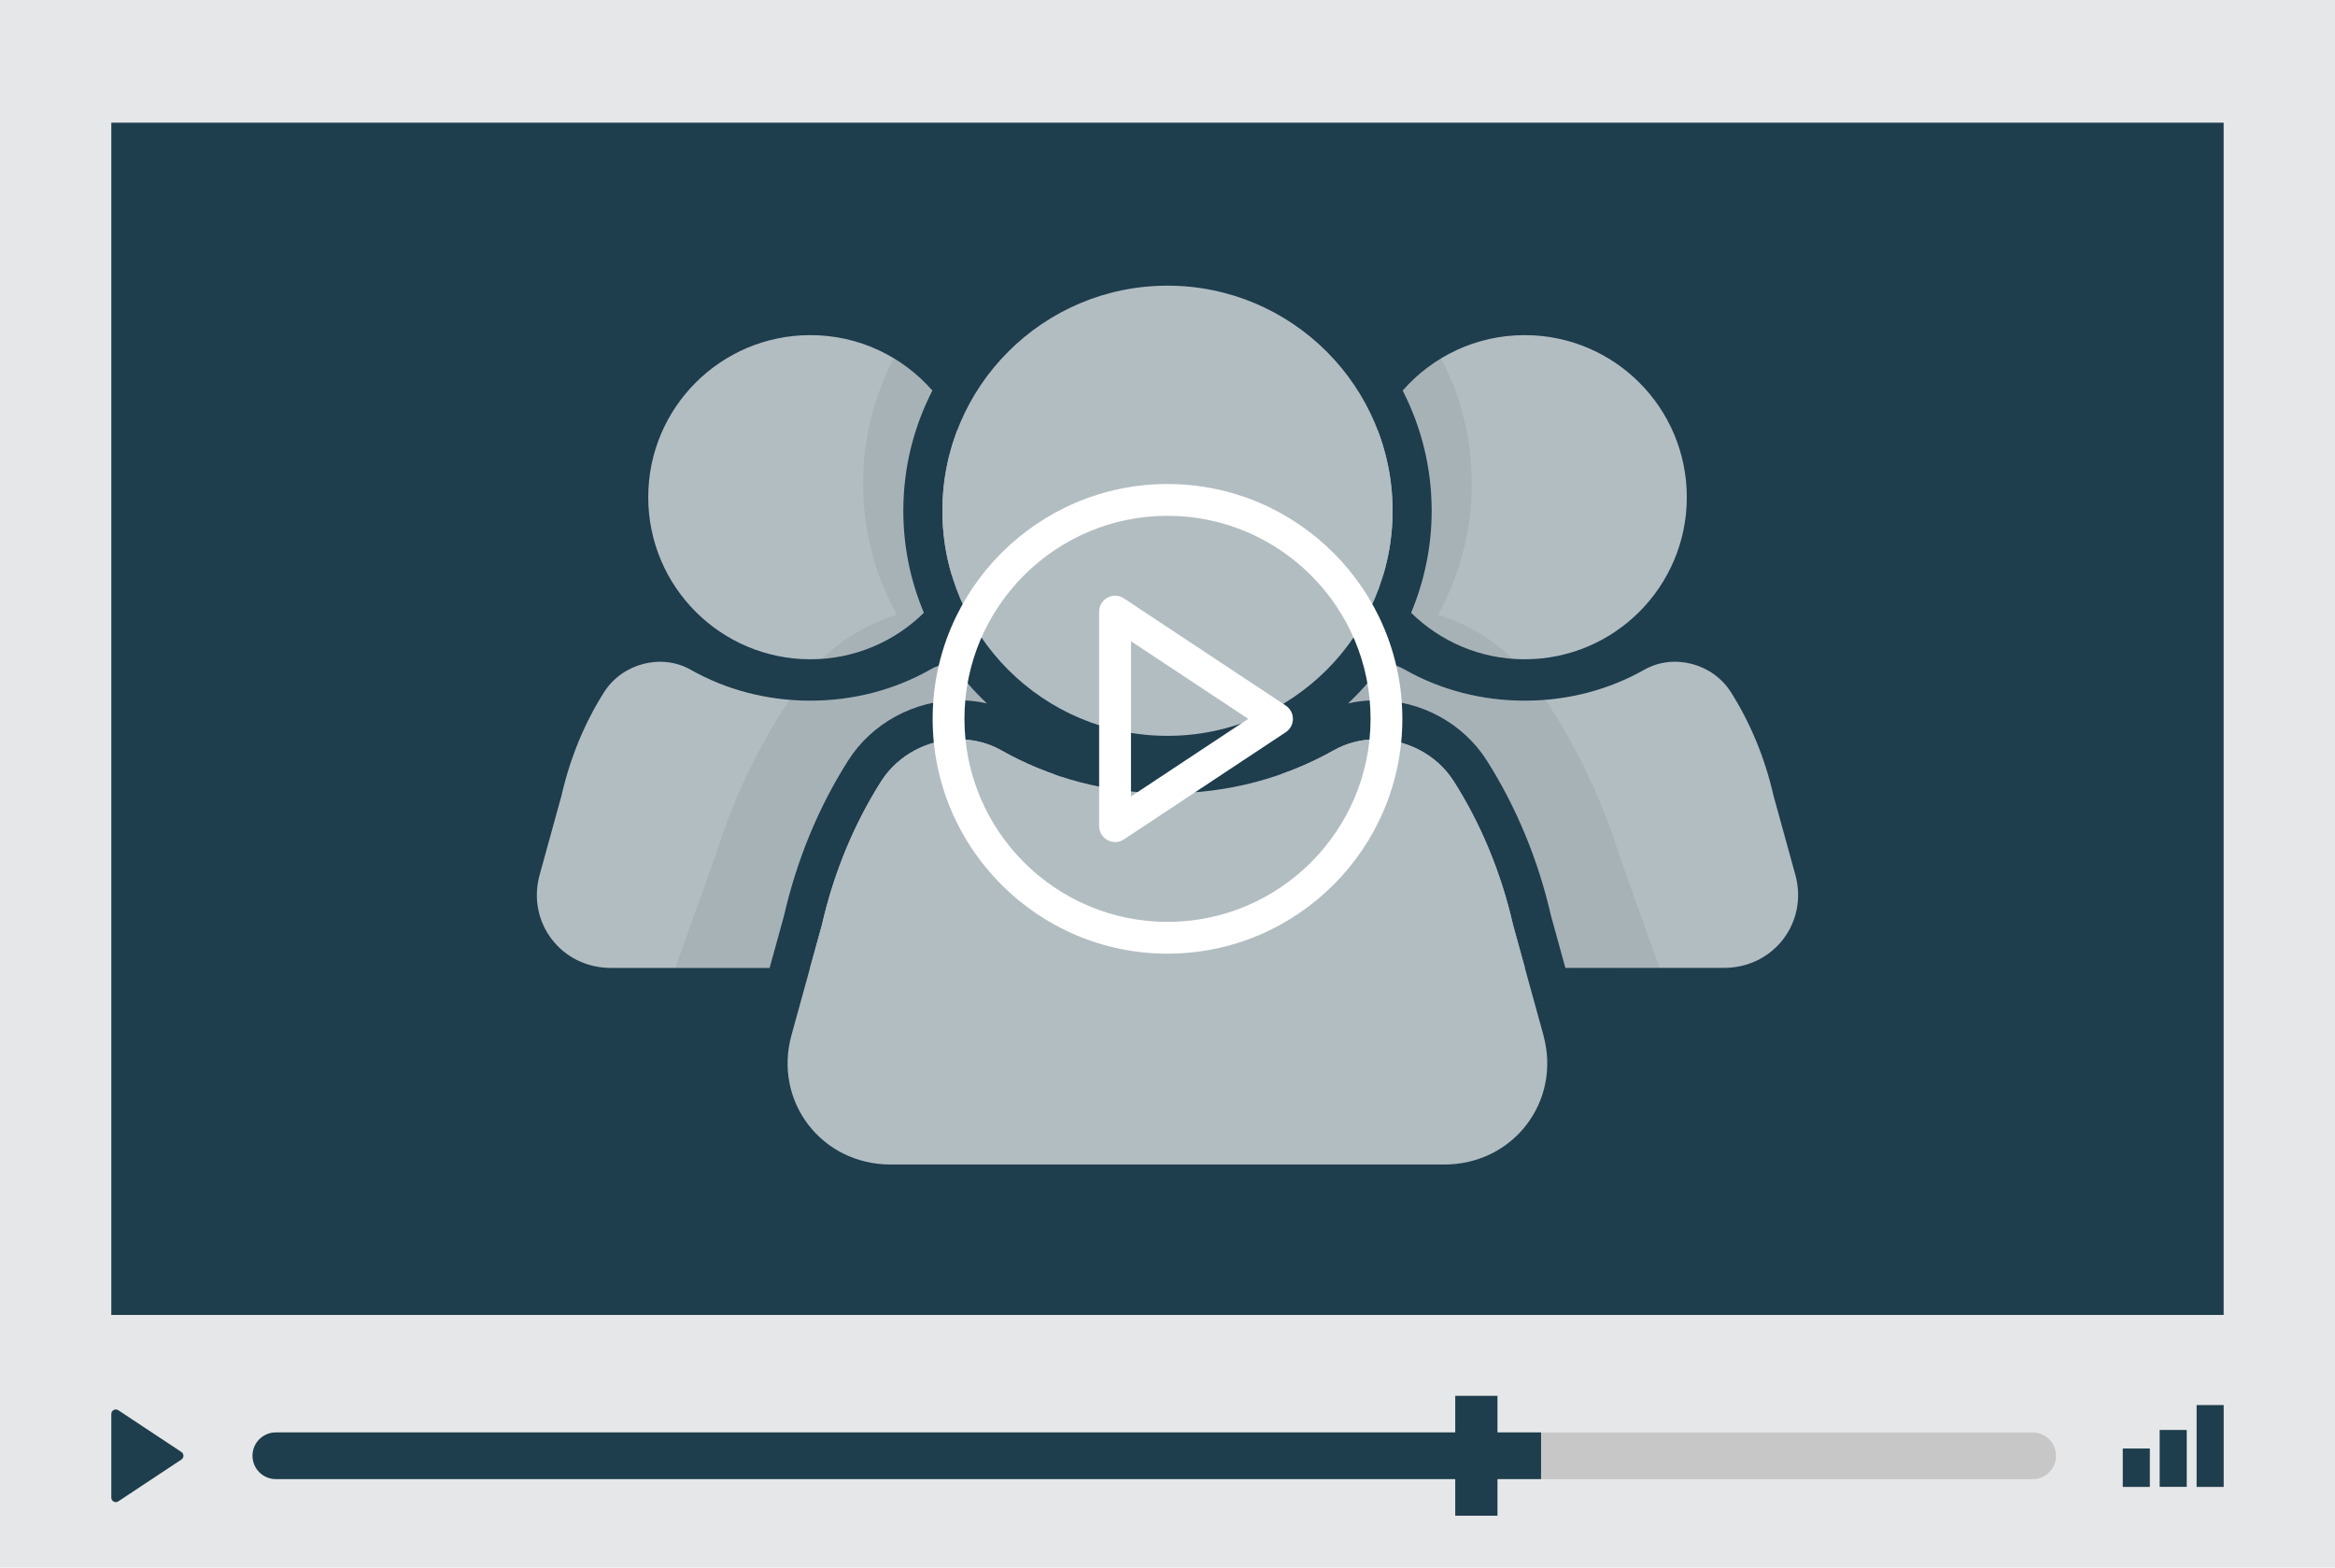<svg xmlns="http://www.w3.org/2000/svg" xmlns:xlink="http://www.w3.org/1999/xlink" width="420.18" height="282.13" viewBox="0 0 420.18 282.13"><defs><clipPath id="c"><path d="M272.29,166.55l2.11,7.64h-35.89c-9,0-15.21-8.21-12.86-16.76l3.92-14.22c.31-1.34.66-2.64,1.04-3.92,3.29-1.16,6.42-2.58,9.37-4.25,2.39-1.35,5.03-1.99,7.67-1.99,5.47,0,10.9,2.75,13.97,7.59,4.75,7.49,8.45,16.2,10.67,25.91ZM190.6,143.21c-.31-1.34-.66-2.64-1.04-3.92-3.28-1.16-6.42-2.58-9.37-4.25-2.39-1.35-5.03-1.99-7.67-1.99-5.47,0-10.9,2.75-13.97,7.59-4.75,7.49-8.45,16.2-10.67,25.91l-2.11,7.64h35.89c9,0,15.21-8.21,12.86-16.76l-3.92-14.22ZM174.98,89.48c0-4.35-.96-8.48-2.67-12.18-1.76,4.54-2.73,9.47-2.73,14.63,0,4.08.61,8.01,1.73,11.72,2.34-4.2,3.67-9.02,3.67-14.17ZM253.92,110.28c5.26,5.17,12.48,8.37,20.44,8.37,16.11,0,29.17-13.06,29.17-29.17s-13.06-29.17-29.17-29.17c-8.76,0-16.61,3.87-21.96,9.98,3.33,6.49,5.23,13.84,5.23,21.63,0,6.51-1.33,12.7-3.7,18.36ZM172.52,126.02c1.71,0,3.42.19,5.07.57-2.37-2.23-4.51-4.7-6.39-7.36-1.33.19-2.64.61-3.85,1.3-6.23,3.53-13.61,5.57-21.53,5.57s-15.3-2.04-21.53-5.57c-5.29-2.99-12.3-1.13-15.58,4.03-3.42,5.39-6.08,11.66-7.68,18.66l-3.92,14.22c-2.36,8.55,3.86,16.76,12.86,16.76h28.52l2.58-9.36c2.33-10.13,6.21-19.54,11.55-27.95,4.24-6.7,11.87-10.86,19.9-10.86ZM250.6,91.92c0-5.16-.97-10.09-2.73-14.63-1.71,3.71-2.67,7.83-2.67,12.18,0,5.14,1.34,9.97,3.67,14.17,1.12-3.71,1.73-7.65,1.73-11.72ZM323.07,157.44l-3.92-14.22c-1.6-6.99-4.26-13.26-7.68-18.66-3.27-5.16-10.28-7.03-15.58-4.03-6.23,3.53-13.61,5.57-21.53,5.57s-15.3-2.04-21.53-5.57c-1.21-.69-2.52-1.11-3.85-1.3-1.88,2.67-4.02,5.14-6.39,7.36,1.65-.37,3.35-.57,5.07-.57,8.03,0,15.66,4.16,19.9,10.86,5.33,8.42,9.22,17.82,11.55,27.95l2.58,9.36h28.52c9,0,15.21-8.21,12.86-16.76ZM145.81,118.65c7.96,0,15.18-3.19,20.44-8.37-2.38-5.65-3.7-11.85-3.7-18.36,0-7.79,1.89-15.13,5.23-21.63-5.35-6.12-13.2-9.98-21.96-9.98-16.11,0-29.17,13.06-29.17,29.17s13.06,29.17,29.17,29.17Z" fill="none" stroke-width="0"></path></clipPath></defs><g><g id="b"><rect width="420.18" height="282.13" fill="#e6e7e8" stroke-width="0"></rect><rect x="20.03" y="22.08" width="380.11" height="214.57" fill="#1e3d4d" stroke-width="0"></rect><g opacity=".66"><path d="M261.63,140.64c-3.07-4.84-8.5-7.59-13.97-7.59-2.63,0-5.28.64-7.67,1.99-2.95,1.67-6.09,3.09-9.37,4.25-.38,1.28-.74,2.58-1.04,3.92l-3.92,14.22c-2.36,8.55,3.86,16.76,12.86,16.76h35.89l-2.11-7.64c-2.22-9.72-5.92-18.42-10.67-25.91Z" fill="#fff" stroke-width="0"></path><path d="M158.55,140.64c-4.75,7.49-8.45,16.2-10.67,25.91l-2.11,7.64h35.89c9,0,15.21-8.21,12.86-16.76l-3.92-14.22c-.31-1.34-.66-2.64-1.04-3.92-3.28-1.16-6.42-2.58-9.37-4.25-2.39-1.35-5.03-1.99-7.67-1.99-5.47,0-10.9,2.75-13.97,7.59Z" fill="#fff" stroke-width="0"></path><path d="M172.31,77.3c-1.76,4.54-2.73,9.47-2.73,14.63,0,4.08.61,8.01,1.73,11.72,2.34-4.2,3.67-9.02,3.67-14.17,0-4.35-.96-8.48-2.67-12.18Z" fill="#fff" stroke-width="0"></path><path d="M257.63,91.92c0,6.51-1.33,12.7-3.7,18.36,5.26,5.17,12.48,8.37,20.44,8.37,16.11,0,29.17-13.06,29.17-29.17s-13.06-29.17-29.17-29.17c-8.76,0-16.61,3.87-21.96,9.98,3.33,6.49,5.22,13.84,5.22,21.63Z" fill="#fff" stroke-width="0"></path><path d="M141.07,164.83c2.33-10.13,6.21-19.54,11.55-27.95,4.24-6.7,11.87-10.86,19.9-10.86,1.71,0,3.42.19,5.07.57-2.37-2.23-4.51-4.7-6.39-7.36-1.33.19-2.64.61-3.85,1.3-6.23,3.53-13.61,5.57-21.53,5.57s-15.3-2.04-21.53-5.57c-5.29-2.99-12.3-1.13-15.58,4.03-3.42,5.39-6.08,11.66-7.68,18.66l-3.92,14.22c-2.36,8.55,3.86,16.76,12.86,16.76h28.52l2.58-9.36Z" fill="#fff" stroke-width="0"></path><path d="M323.07,157.44l-3.92-14.22c-1.6-6.99-4.26-13.26-7.68-18.66-3.27-5.16-10.28-7.03-15.58-4.03-6.23,3.53-13.61,5.57-21.53,5.57s-15.3-2.04-21.53-5.57c-1.21-.69-2.52-1.11-3.85-1.3-1.88,2.67-4.02,5.14-6.39,7.36,1.65-.37,3.35-.57,5.07-.57,8.03,0,15.66,4.16,19.9,10.86,5.33,8.42,9.22,17.82,11.55,27.95l2.58,9.36h28.52c9,0,15.21-8.21,12.86-16.76Z" fill="#fff" stroke-width="0"></path><path d="M145.81,118.65c7.96,0,15.18-3.19,20.44-8.37-2.38-5.65-3.7-11.85-3.7-18.36,0-7.79,1.89-15.13,5.23-21.63-5.35-6.12-13.2-9.98-21.96-9.98-16.11,0-29.17,13.06-29.17,29.17s13.06,29.17,29.17,29.17Z" fill="#fff" stroke-width="0"></path><path d="M247.86,77.3c-1.71,3.71-2.67,7.83-2.67,12.18,0,5.14,1.34,9.97,3.67,14.17,1.12-3.71,1.73-7.65,1.73-11.72,0-5.16-.97-10.09-2.73-14.63Z" fill="#fff" stroke-width="0"></path><g clip-path="url(#c)"><g opacity=".07"><path d="M152.92,216.17c-8.94,0-16.91-4.05-21.89-11.11-5.24-7.44-6.41-17.35-3.14-26.51l7.85-21.95c3.36-10.76,8.22-20.6,14.45-29.25,4.77-6.62,12.84-10.74,21.05-10.74,1.42,0,2.83.12,4.21.36-.3-.3-.59-.6-.88-.9-8.19-8.64-12.35-19.76-11.72-31.3,1.27-23.39,22.03-41.72,47.24-41.72s45.97,18.32,47.24,41.72c.63,11.54-3.53,22.66-11.72,31.3-.29.3-.58.6-.88.9,1.38-.24,2.79-.36,4.21-.36,8.21,0,16.27,4.11,21.05,10.74,6.23,8.64,11.09,18.48,14.45,29.25l7.85,21.95c3.28,9.16,2.1,19.07-3.14,26.51-4.97,7.06-12.95,11.11-21.89,11.11h-114.34Z" stroke-width="0"></path><path d="M210.09,50.53c20.93,0,38.72,15.1,39.79,34.65,1.12,20.66-16.66,38.28-39.79,38.28s-40.91-17.62-39.79-38.28c1.06-19.55,18.85-34.65,39.79-34.65M248.94,124.09c5.68,0,11.47,2.76,14.99,7.63,5.54,7.69,10.18,16.81,13.42,27.25l7.9,22.09c4.96,13.87-3.64,27.64-17.99,27.64h-114.34c-14.35,0-22.95-13.77-17.99-27.64l7.9-22.09c3.24-10.44,7.88-19.56,13.42-27.25,3.52-4.88,9.31-7.63,14.99-7.63,2.73,0,5.43.64,7.84,1.98,8.84,4.94,19.49,7.82,31.01,7.82s22.17-2.89,31.01-7.82c2.41-1.35,5.11-1.98,7.84-1.98M210.09,35.6c-29.19,0-53.21,21.43-54.7,48.78-.5,9.25,1.59,18.25,6,26.26-6.87,2.12-12.98,6.41-17.26,12.35-6.67,9.26-11.88,19.77-15.47,31.24l-7.8,21.81c-4.09,11.45-2.57,23.91,4.06,33.33,6.39,9.07,16.59,14.27,27.99,14.27h114.34c11.4,0,21.6-5.2,27.99-14.27,6.64-9.42,8.16-21.88,4.06-33.33l-7.8-21.81c-3.59-11.47-8.8-21.99-15.47-31.24-4.28-5.94-10.38-10.24-17.26-12.35,4.41-8.01,6.5-17.01,6-26.26-1.49-27.35-25.52-48.78-54.7-48.78h0Z" stroke-width="0"></path></g></g><path d="M210.09,132.43c22.37,0,40.51-18.14,40.51-40.51s-18.14-40.51-40.51-40.51-40.51,18.14-40.51,40.51,18.14,40.51,40.51,40.51Z" fill="#fff" stroke-width="0"></path><path d="M277.74,186.31l-5.45-19.76c-2.22-9.72-5.92-18.42-10.67-25.91-3.07-4.84-8.5-7.59-13.97-7.59-2.63,0-5.28.64-7.67,1.99-8.66,4.9-18.9,7.74-29.9,7.74s-21.25-2.84-29.9-7.74c-2.39-1.35-5.03-1.99-7.67-1.99-5.47,0-10.9,2.75-13.97,7.59-4.75,7.49-8.45,16.2-10.67,25.91l-5.45,19.76c-3.27,11.87,5.36,23.27,17.86,23.27h99.59c12.5,0,21.13-11.4,17.86-23.27Z" fill="#fff" stroke-width="0"></path></g><path d="M210.09,171.63c-23.3,0-42.26-18.96-42.26-42.26s18.96-42.26,42.26-42.26,42.26,18.96,42.26,42.26-18.96,42.26-42.26,42.26ZM210.09,92.83c-20.15,0-36.54,16.39-36.54,36.54s16.39,36.54,36.54,36.54,36.54-16.39,36.54-36.54-16.39-36.54-36.54-36.54Z" fill="#fff" stroke-width="0"></path><path d="M200.65,151.53c-.46,0-.93-.11-1.35-.34-.93-.5-1.51-1.47-1.51-2.52v-38.6c0-1.05.58-2.02,1.51-2.52.93-.5,2.06-.45,2.94.14l29.14,19.3c.8.53,1.28,1.43,1.28,2.39s-.48,1.86-1.28,2.39l-29.14,19.3c-.48.32-1.03.48-1.58.48ZM203.52,115.39v27.95l21.1-13.97-21.1-13.97Z" fill="#fff" stroke-width="0"></path><path d="M369.99,262c0,2.31-1.88,4.2-4.2,4.2H49.64c-2.32,0-4.2-1.88-4.2-4.2s1.88-4.2,4.2-4.2h316.14c2.31,0,4.2,1.88,4.2,4.2Z" fill="#c7c7c7" stroke-width="0"></path><path d="M275.54,259.57H49.64c-1.34,0-2.42,1.08-2.42,2.42s1.08,2.42,2.42,2.42h225.9v-4.84Z" fill="#1e3d4d" stroke-width="0"></path><path d="M277.32,266.19H49.64c-2.32,0-4.2-1.88-4.2-4.2s1.88-4.2,4.2-4.2h227.67v8.4ZM49.64,261.35c-.36,0-.65.29-.65.65s.29.65.65.65h224.12v-1.29H49.64Z" fill="#1e3d4d" stroke-width="0"></path><rect x="261.87" y="251.21" width="7.6" height="21.57" fill="#1e3d4d" stroke-width="0"></rect><path d="M20.03,269.52v-15.05c0-.64.72-1.03,1.26-.67l11.36,7.52c.48.32.48,1.03,0,1.35l-11.36,7.53c-.54.36-1.26-.03-1.26-.67Z" fill="#1e3d4d" stroke-width="0"></path><rect x="381.99" y="260.69" width="4.87" height="6.91" fill="#1e3d4d" stroke-width="0"></rect><rect x="388.63" y="257.35" width="4.87" height="10.24" fill="#1e3d4d" stroke-width="0"></rect><rect x="395.28" y="252.87" width="4.87" height="14.73" fill="#1e3d4d" stroke-width="0"></rect></g></g></svg>